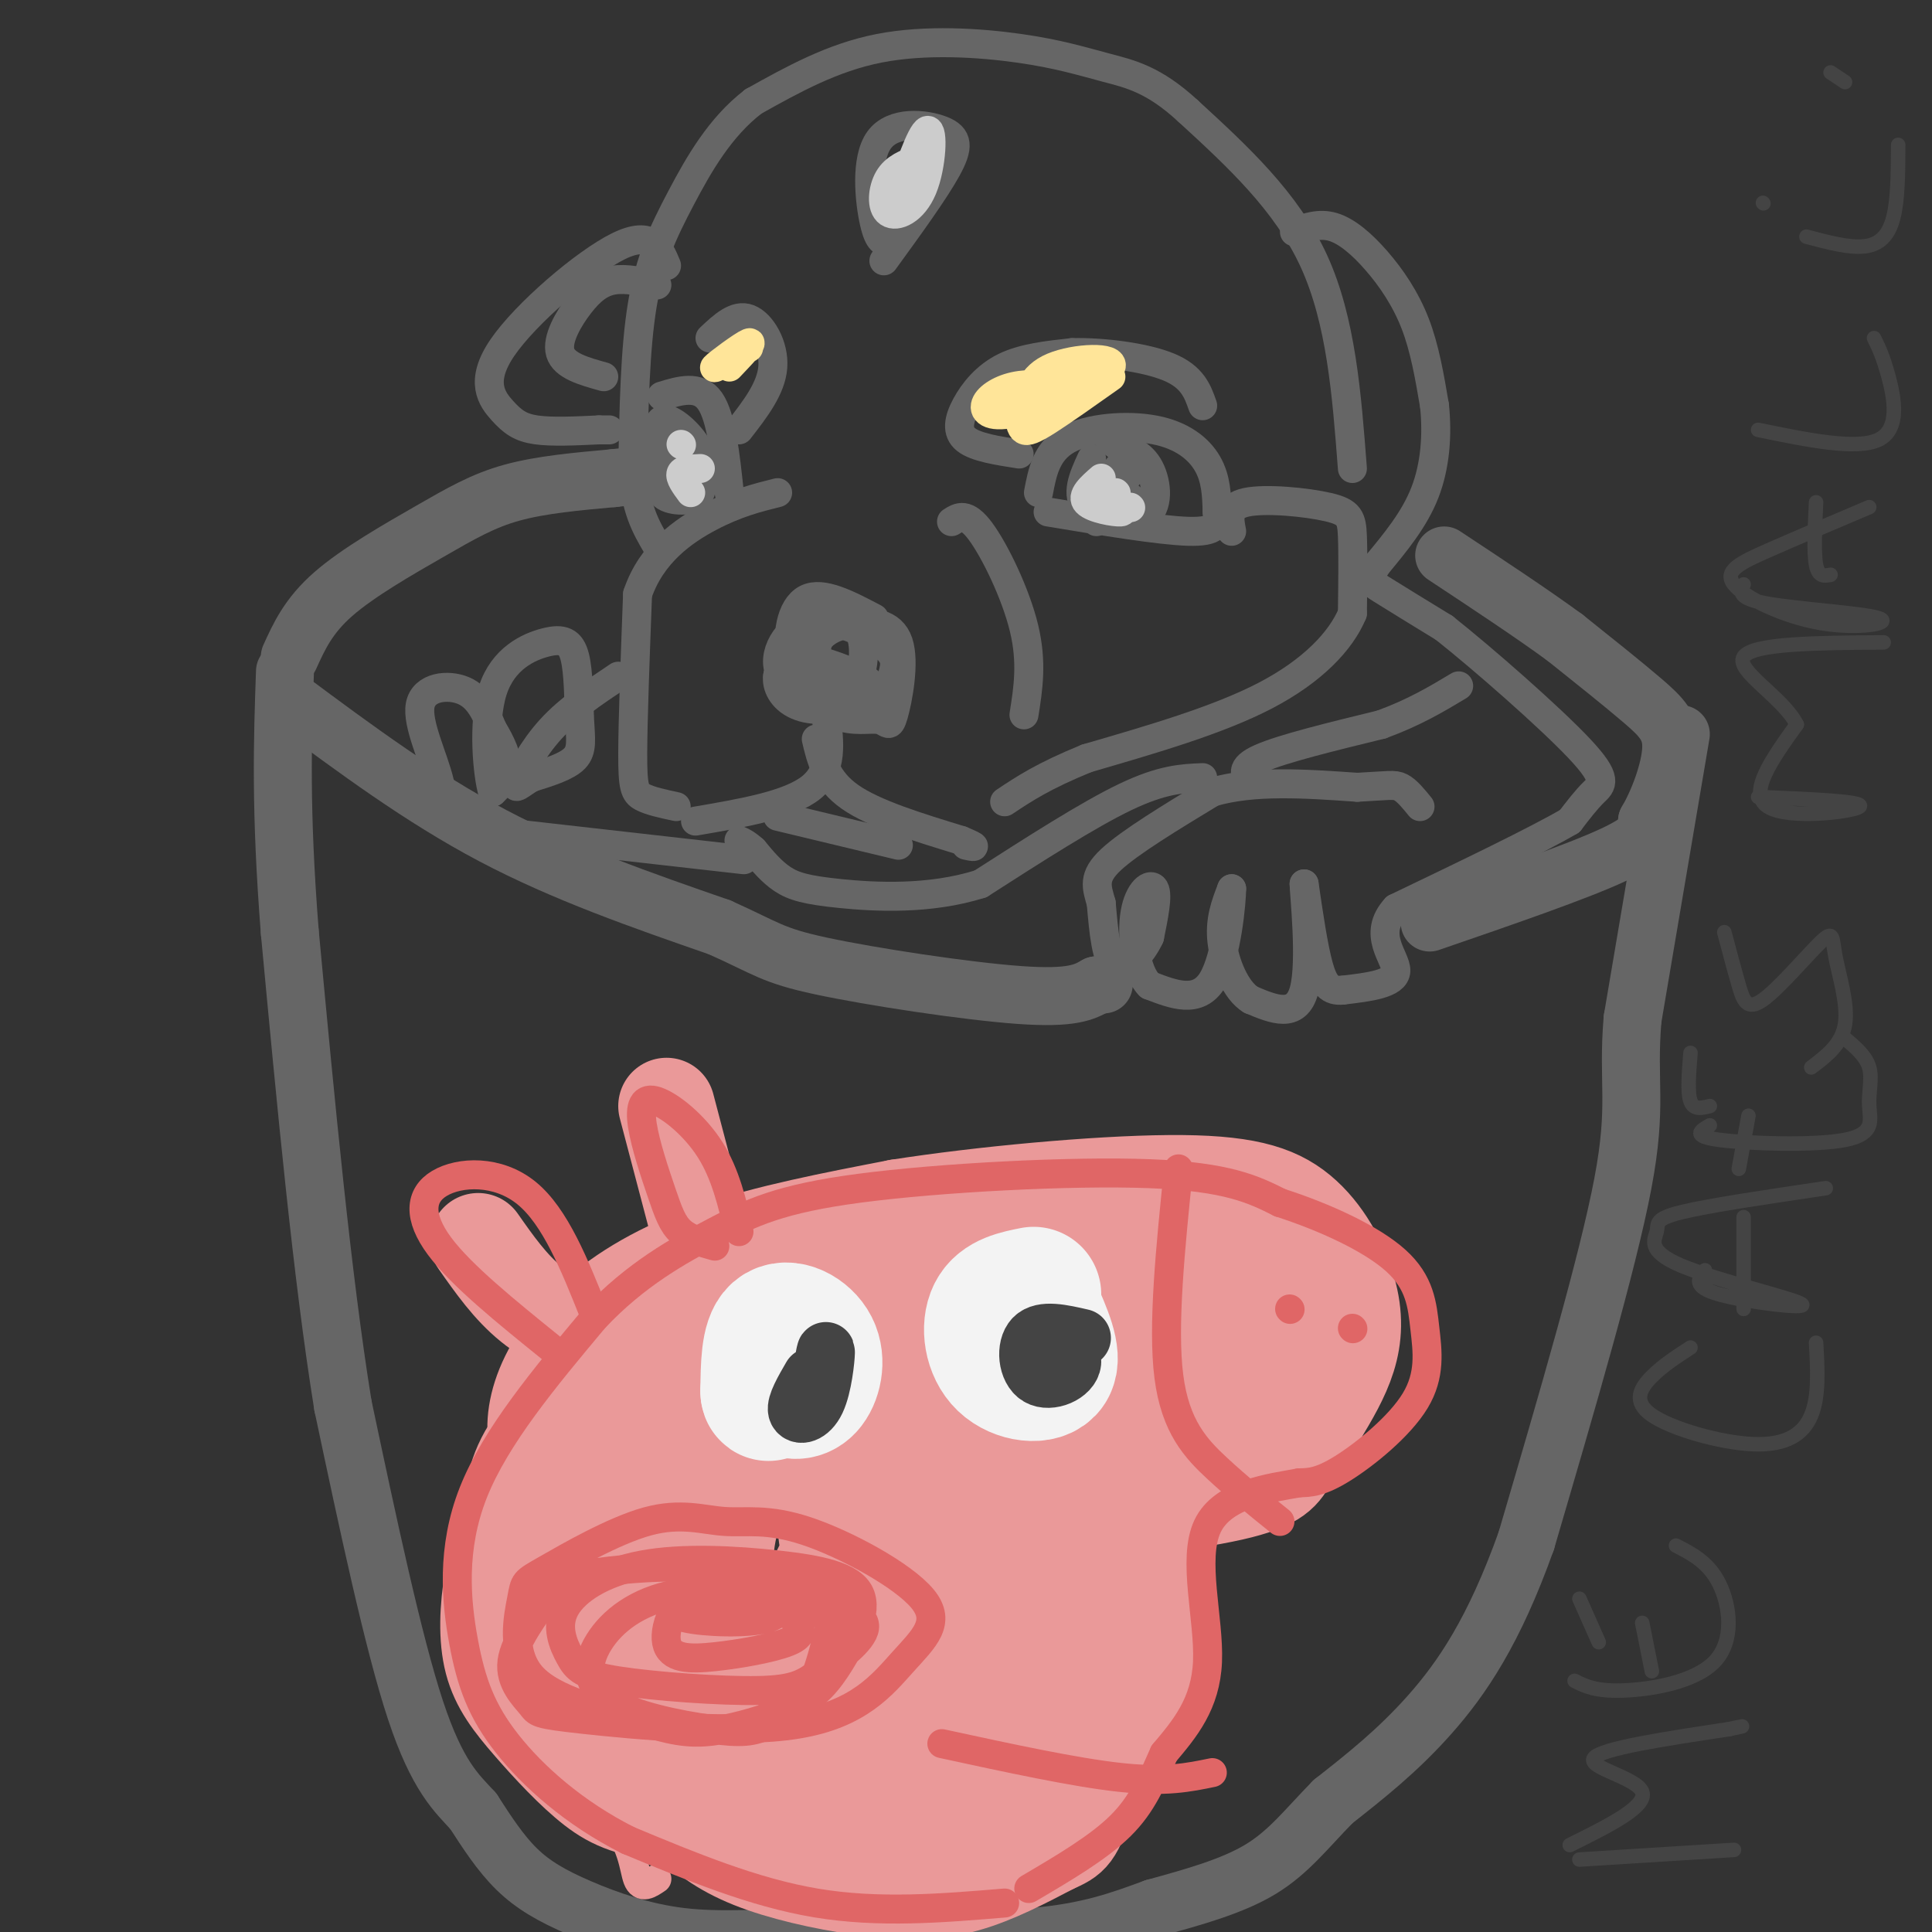 <svg viewBox='0 0 400 400' version='1.1' xmlns='http://www.w3.org/2000/svg' xmlns:xlink='http://www.w3.org/1999/xlink'><rect x="0" y="0" width="400" height="400" fill="#333333" stroke="none"/><g fill='none' stroke='#666666' stroke-width='12' stroke-linecap='round' stroke-linejoin='round'><path d='M296,191c15.250,-5.250 30.500,-10.500 38,-14c7.500,-3.500 7.250,-5.250 7,-7'/><path d='M341,170c2.381,-4.036 4.833,-10.625 5,-15c0.167,-4.375 -1.952,-6.536 -6,-10c-4.048,-3.464 -10.024,-8.232 -16,-13'/><path d='M324,132c-6.833,-5.000 -15.917,-11.000 -25,-17'/><path d='M348,152c0.000,0.000 -10.000,59.000 -10,59'/><path d='M338,211c-1.111,13.444 1.111,17.556 -2,34c-3.111,16.444 -11.556,45.222 -20,74'/><path d='M316,319c-6.667,18.711 -13.333,28.489 -20,36c-6.667,7.511 -13.333,12.756 -20,18'/><path d='M276,373c-5.467,5.556 -9.133,10.444 -15,14c-5.867,3.556 -13.933,5.778 -22,8'/><path d='M239,395c-7.022,2.578 -13.578,5.022 -25,6c-11.422,0.978 -27.711,0.489 -44,0'/><path d='M170,401c-12.281,0.274 -20.982,0.960 -29,0c-8.018,-0.960 -15.351,-3.566 -21,-6c-5.649,-2.434 -9.614,-4.695 -13,-8c-3.386,-3.305 -6.193,-7.652 -9,-12'/><path d='M98,375c-3.400,-3.733 -7.400,-7.067 -12,-21c-4.600,-13.933 -9.800,-38.467 -15,-63'/><path d='M71,291c-4.333,-26.833 -7.667,-62.417 -11,-98'/><path d='M60,193c-2.000,-25.333 -1.500,-39.667 -1,-54'/><path d='M60,145c13.583,10.083 27.167,20.167 42,28c14.833,7.833 30.917,13.417 47,19'/><path d='M149,192c9.774,4.369 10.708,5.792 21,8c10.292,2.208 29.940,5.202 41,6c11.060,0.798 13.530,-0.601 16,-2'/><path d='M227,204c2.667,-0.333 1.333,-0.167 0,0'/><path d='M60,136c1.923,-4.244 3.845,-8.488 9,-13c5.155,-4.512 13.542,-9.292 20,-13c6.458,-3.708 10.988,-6.345 17,-8c6.012,-1.655 13.506,-2.327 21,-3'/><path d='M127,99c4.167,-0.500 4.083,-0.250 4,0'/></g>
<g fill='none' stroke='#666666' stroke-width='6' stroke-linecap='round' stroke-linejoin='round'><path d='M268,48c2.577,-0.929 5.155,-1.857 8,-1c2.845,0.857 5.958,3.500 9,7c3.042,3.500 6.012,7.857 8,13c1.988,5.143 2.994,11.071 4,17'/><path d='M297,84c0.622,5.978 0.178,12.422 -2,18c-2.178,5.578 -6.089,10.289 -10,15'/><path d='M285,117c-1.911,3.089 -1.689,3.311 1,5c2.689,1.689 7.844,4.844 13,8'/><path d='M299,130c8.107,6.429 21.875,18.500 28,25c6.125,6.500 4.607,7.429 3,9c-1.607,1.571 -3.304,3.786 -5,6'/><path d='M325,170c-6.833,4.000 -21.417,11.000 -36,18'/><path d='M289,188c-5.111,5.511 0.111,10.289 0,13c-0.111,2.711 -5.556,3.356 -11,4'/><path d='M278,205c-2.689,0.267 -3.911,-1.067 -5,-5c-1.089,-3.933 -2.044,-10.467 -3,-17'/><path d='M270,183c0.022,2.156 1.578,16.044 0,22c-1.578,5.956 -6.289,3.978 -11,2'/><path d='M259,207c-3.133,-1.867 -5.467,-7.533 -6,-12c-0.533,-4.467 0.733,-7.733 2,-11'/><path d='M255,184c0.000,2.467 -1.000,14.133 -4,19c-3.000,4.867 -8.000,2.933 -13,1'/><path d='M238,204c-2.940,-2.821 -3.792,-10.375 -3,-15c0.792,-4.625 3.226,-6.321 4,-5c0.774,1.321 -0.113,5.661 -1,10'/><path d='M238,194c-1.578,3.467 -5.022,7.133 -7,6c-1.978,-1.133 -2.489,-7.067 -3,-13'/><path d='M228,187c-0.956,-3.400 -1.844,-5.400 2,-9c3.844,-3.600 12.422,-8.800 21,-14'/><path d='M251,164c8.500,-2.500 19.250,-1.750 30,-1'/><path d='M281,163c6.489,-0.333 7.711,-0.667 9,0c1.289,0.667 2.644,2.333 4,4'/><path d='M259,162c-1.250,-1.500 -2.500,-3.000 2,-5c4.500,-2.000 14.750,-4.500 25,-7'/><path d='M286,150c6.833,-2.500 11.417,-5.250 16,-8'/><path d='M255,110c-0.506,-2.565 -1.012,-5.131 3,-6c4.012,-0.869 12.542,-0.042 17,1c4.458,1.042 4.845,2.298 5,6c0.155,3.702 0.077,9.851 0,16'/><path d='M280,127c-2.356,5.689 -8.244,11.911 -18,17c-9.756,5.089 -23.378,9.044 -37,13'/><path d='M225,157c-9.000,3.667 -13.000,6.333 -17,9'/><path d='M169,153c1.000,4.250 2.000,8.500 7,12c5.000,3.500 14.000,6.250 23,9'/><path d='M199,174c4.000,1.667 2.500,1.333 1,1'/><path d='M171,148c0.750,5.667 1.500,11.333 -3,15c-4.500,3.667 -14.250,5.333 -24,7'/><path d='M181,128c-5.373,-2.831 -10.745,-5.663 -14,-4c-3.255,1.663 -4.392,7.819 -3,13c1.392,5.181 5.312,9.386 9,11c3.688,1.614 7.143,0.637 9,1c1.857,0.363 2.116,2.066 3,-1c0.884,-3.066 2.392,-10.902 1,-15c-1.392,-4.098 -5.683,-4.456 -10,-4c-4.317,0.456 -8.658,1.728 -13,3'/><path d='M163,132c-2.351,2.204 -1.728,6.214 0,9c1.728,2.786 4.563,4.347 8,5c3.437,0.653 7.478,0.399 10,-1c2.522,-1.399 3.527,-3.942 4,-6c0.473,-2.058 0.415,-3.630 -3,-6c-3.415,-2.370 -10.186,-5.539 -15,-4c-4.814,1.539 -7.671,7.785 -5,11c2.671,3.215 10.871,3.398 15,3c4.129,-0.398 4.189,-1.376 1,-3c-3.189,-1.624 -9.625,-3.892 -13,-4c-3.375,-0.108 -3.687,1.946 -4,4'/><path d='M161,140c-0.320,1.891 0.881,4.620 4,6c3.119,1.380 8.157,1.411 11,-2c2.843,-3.411 3.491,-10.265 2,-13c-1.491,-2.735 -5.121,-1.352 -7,0c-1.879,1.352 -2.006,2.672 -2,5c0.006,2.328 0.145,5.665 1,7c0.855,1.335 2.428,0.667 4,0'/><path d='M249,161c-4.167,0.167 -8.333,0.333 -16,4c-7.667,3.667 -18.833,10.833 -30,18'/><path d='M203,183c-10.560,3.345 -21.958,2.708 -29,2c-7.042,-0.708 -9.726,-1.488 -12,-3c-2.274,-1.512 -4.137,-3.756 -6,-6'/><path d='M156,176c-1.500,-1.333 -2.250,-1.667 -3,-2'/><path d='M140,167c-2.711,-0.578 -5.422,-1.156 -7,-2c-1.578,-0.844 -2.022,-1.956 -2,-9c0.022,-7.044 0.511,-20.022 1,-33'/><path d='M132,123c2.867,-8.467 9.533,-13.133 15,-16c5.467,-2.867 9.733,-3.933 14,-5'/><path d='M197,108c1.533,-0.978 3.067,-1.956 6,2c2.933,3.956 7.267,12.844 9,20c1.733,7.156 0.867,12.578 0,18'/><path d='M211,94c-4.494,-0.696 -8.988,-1.393 -11,-3c-2.012,-1.607 -1.542,-4.125 0,-7c1.542,-2.875 4.155,-6.107 8,-8c3.845,-1.893 8.923,-2.446 14,-3'/><path d='M222,73c6.311,-0.156 15.089,0.956 20,3c4.911,2.044 5.956,5.022 7,8'/><path d='M215,102c0.815,-4.274 1.631,-8.548 6,-11c4.369,-2.452 12.292,-3.083 18,-2c5.708,1.083 9.202,3.881 11,7c1.798,3.119 1.899,6.560 2,10'/><path d='M252,106c0.267,2.622 -0.067,4.178 -6,4c-5.933,-0.178 -17.467,-2.089 -29,-4'/><path d='M226,95c-1.708,3.732 -3.417,7.464 -1,10c2.417,2.536 8.958,3.875 12,2c3.042,-1.875 2.583,-6.964 1,-10c-1.583,-3.036 -4.292,-4.018 -7,-5'/><path d='M231,92c-1.500,-1.167 -1.750,-1.583 -2,-2'/><path d='M233,95c-1.083,1.250 -2.167,2.500 -2,3c0.167,0.500 1.583,0.250 3,0'/><path d='M233,99c0.000,0.000 0.100,0.100 0.1,0.1'/><path d='M231,105c1.911,-0.600 3.822,-1.200 3,-2c-0.822,-0.800 -4.378,-1.800 -6,-1c-1.622,0.800 -1.311,3.400 -1,6'/><path d='M280,97c-1.167,-15.333 -2.333,-30.667 -8,-43c-5.667,-12.333 -15.833,-21.667 -26,-31'/><path d='M246,23c-7.161,-6.627 -12.064,-7.694 -17,-9c-4.936,-1.306 -9.906,-2.852 -18,-4c-8.094,-1.148 -19.313,-1.900 -29,0c-9.687,1.900 -17.844,6.450 -26,11'/><path d='M156,21c-6.964,5.321 -11.375,13.125 -15,20c-3.625,6.875 -6.464,12.821 -8,22c-1.536,9.179 -1.768,21.589 -2,34'/><path d='M131,97c0.500,8.333 2.750,12.167 5,16'/><path d='M137,82c3.833,-1.167 7.667,-2.333 10,1c2.333,3.333 3.167,11.167 4,19'/><path d='M151,102c0.667,3.500 0.333,2.750 0,2'/><path d='M142,94c-2.882,3.149 -5.765,6.298 -5,8c0.765,1.702 5.177,1.956 7,1c1.823,-0.956 1.056,-3.122 1,-5c-0.056,-1.878 0.600,-3.467 -1,-6c-1.600,-2.533 -5.457,-6.009 -7,-5c-1.543,1.009 -0.771,6.505 0,12'/><path d='M137,99c1.167,1.667 4.083,-0.167 7,-2'/><path d='M147,70c2.667,-2.511 5.333,-5.022 8,-4c2.667,1.022 5.333,5.578 5,10c-0.333,4.422 -3.667,8.711 -7,13'/><path d='M138,55c-1.544,-3.707 -3.088,-7.413 -10,-4c-6.912,3.413 -19.193,13.946 -24,21c-4.807,7.054 -2.140,10.630 0,13c2.140,2.370 3.754,3.534 7,4c3.246,0.466 8.123,0.233 13,0'/><path d='M124,89c2.500,0.000 2.250,0.000 2,0'/><path d='M136,59c-3.185,-0.720 -6.369,-1.440 -9,-1c-2.631,0.440 -4.708,2.042 -7,5c-2.292,2.958 -4.798,7.274 -4,10c0.798,2.726 4.899,3.863 9,5'/><path d='M184,50c-1.016,0.140 -2.032,0.281 -3,-4c-0.968,-4.281 -1.888,-12.982 1,-17c2.888,-4.018 9.585,-3.351 13,-2c3.415,1.351 3.547,3.386 1,8c-2.547,4.614 -7.774,11.807 -13,19'/><path d='M161,169c0.000,0.000 25.000,6.000 25,6'/><path d='M154,178c0.000,0.000 -53.000,-6.000 -53,-6'/><path d='M101,172c-10.097,-2.297 -8.841,-5.038 -10,-10c-1.159,-4.962 -4.735,-12.144 -4,-16c0.735,-3.856 5.781,-4.388 9,-3c3.219,1.388 4.609,4.694 6,8'/><path d='M102,151c1.733,2.800 3.067,5.800 3,8c-0.067,2.200 -1.533,3.600 -3,5'/><path d='M102,164c-1.038,-3.376 -2.131,-14.315 0,-21c2.131,-6.685 7.488,-9.117 11,-10c3.512,-0.883 5.178,-0.216 6,3c0.822,3.216 0.798,8.981 1,13c0.202,4.019 0.629,6.291 -1,8c-1.629,1.709 -5.315,2.854 -9,4'/><path d='M110,161c-2.321,1.369 -3.625,2.792 -3,1c0.625,-1.792 3.179,-6.798 7,-11c3.821,-4.202 8.911,-7.601 14,-11'/></g>
<g fill='none' stroke='#cccccc' stroke-width='6' stroke-linecap='round' stroke-linejoin='round'><path d='M141,92c0.000,0.000 0.100,0.100 0.1,0.1'/><path d='M230,102c0.000,0.000 0.100,0.100 0.1,0.1'/><path d='M231,102c0.000,0.000 0.100,0.100 0.1,0.1'/><path d='M234,105c0.000,0.000 0.100,0.100 0.1,0.1'/><path d='M228,99c-2.111,1.844 -4.222,3.689 -3,5c1.222,1.311 5.778,2.089 7,2c1.222,-0.089 -0.889,-1.044 -3,-2'/><path d='M143,102c-1.167,-1.583 -2.333,-3.167 -2,-4c0.333,-0.833 2.167,-0.917 4,-1'/><path d='M190,33c-2.343,0.870 -4.686,1.740 -6,4c-1.314,2.260 -1.598,5.909 0,7c1.598,1.091 5.078,-0.378 7,-5c1.922,-4.622 2.287,-12.398 1,-12c-1.287,0.398 -4.225,8.971 -5,12c-0.775,3.029 0.612,0.515 2,-2'/></g>
<g fill='none' stroke='#ffe599' stroke-width='6' stroke-linecap='round' stroke-linejoin='round'><path d='M211,86c0.156,1.289 0.311,2.578 1,3c0.689,0.422 1.911,-0.022 5,-2c3.089,-1.978 8.044,-5.489 13,-9'/><path d='M221,80c-3.896,-0.353 -7.792,-0.707 -11,0c-3.208,0.707 -5.727,2.474 -6,4c-0.273,1.526 1.700,2.811 8,1c6.300,-1.811 16.927,-6.718 18,-9c1.073,-2.282 -7.408,-1.938 -12,0c-4.592,1.938 -5.296,5.469 -6,9'/><path d='M155,72c-3.822,2.356 -7.644,4.711 -7,4c0.644,-0.711 5.756,-4.489 7,-5c1.244,-0.511 -1.378,2.244 -4,5'/></g>
<g fill='none' stroke='#ea9999' stroke-width='6' stroke-linecap='round' stroke-linejoin='round'><path d='M136,389c-1.585,1.075 -3.171,2.150 -4,0c-0.829,-2.150 -0.903,-7.525 -6,-13c-5.097,-5.475 -15.219,-11.051 -20,-22c-4.781,-10.949 -4.223,-27.271 -3,-37c1.223,-9.729 3.112,-12.864 5,-16'/><path d='M108,301c3.437,-7.014 9.530,-16.550 15,-22c5.470,-5.450 10.319,-6.813 16,-10c5.681,-3.187 12.195,-8.196 20,-10c7.805,-1.804 16.903,-0.402 26,1'/><path d='M185,260c4.333,0.167 2.167,0.083 0,0'/></g>
<g fill='none' stroke='#ea9999' stroke-width='20' stroke-linecap='round' stroke-linejoin='round'><path d='M199,302c0.000,0.000 0.100,0.100 0.1,0.1'/><path d='M226,268c-7.151,-3.535 -14.302,-7.069 -26,-9c-11.698,-1.931 -27.944,-2.258 -36,-2c-8.056,0.258 -7.922,1.100 -11,4c-3.078,2.900 -9.367,7.858 -14,12c-4.633,4.142 -7.609,7.469 -10,12c-2.391,4.531 -4.195,10.265 -6,16'/><path d='M123,301c-1.339,11.179 -1.686,31.125 0,43c1.686,11.875 5.404,15.678 9,20c3.596,4.322 7.068,9.164 11,13c3.932,3.836 8.322,6.667 15,9c6.678,2.333 15.644,4.166 23,5c7.356,0.834 13.102,0.667 19,-1c5.898,-1.667 11.949,-4.833 18,-8'/><path d='M218,382c3.845,-1.709 4.457,-1.982 7,-10c2.543,-8.018 7.017,-23.781 9,-35c1.983,-11.219 1.474,-17.895 -1,-25c-2.474,-7.105 -6.913,-14.638 -12,-21c-5.087,-6.362 -10.821,-11.552 -17,-16c-6.179,-4.448 -12.804,-8.155 -17,-10c-4.196,-1.845 -5.964,-1.830 -12,-2c-6.036,-0.170 -16.340,-0.525 -22,0c-5.660,0.525 -6.677,1.931 -11,6c-4.323,4.069 -11.953,10.802 -17,17c-5.047,6.198 -7.513,11.861 -9,20c-1.487,8.139 -1.996,18.754 3,30c4.996,11.246 15.498,23.123 26,35'/><path d='M145,371c9.724,8.472 21.035,12.152 29,14c7.965,1.848 12.583,1.862 17,2c4.417,0.138 8.634,0.398 16,-4c7.366,-4.398 17.882,-13.454 24,-22c6.118,-8.546 7.840,-16.582 8,-25c0.160,-8.418 -1.241,-17.219 -5,-24c-3.759,-6.781 -9.875,-11.544 -21,-17c-11.125,-5.456 -27.260,-11.606 -39,-14c-11.740,-2.394 -19.084,-1.031 -27,4c-7.916,5.031 -16.403,13.731 -21,25c-4.597,11.269 -5.302,25.108 -6,32c-0.698,6.892 -1.388,6.835 2,11c3.388,4.165 10.852,12.550 20,17c9.148,4.450 19.978,4.966 31,4c11.022,-0.966 22.237,-3.414 32,-9c9.763,-5.586 18.075,-14.310 22,-21c3.925,-6.690 3.462,-11.345 3,-16'/><path d='M230,328c0.893,-5.591 1.624,-11.570 1,-18c-0.624,-6.430 -2.604,-13.313 -5,-19c-2.396,-5.687 -5.208,-10.180 -7,-14c-1.792,-3.820 -2.565,-6.967 -13,-9c-10.435,-2.033 -30.533,-2.951 -41,-3c-10.467,-0.049 -11.304,0.772 -19,6c-7.696,5.228 -22.253,14.863 -30,22c-7.747,7.137 -8.684,11.777 -10,17c-1.316,5.223 -3.010,11.028 -4,17c-0.990,5.972 -1.276,12.110 0,17c1.276,4.890 4.115,8.532 8,13c3.885,4.468 8.815,9.763 13,13c4.185,3.237 7.626,4.417 17,6c9.374,1.583 24.682,3.568 38,1c13.318,-2.568 24.645,-9.688 33,-16c8.355,-6.312 13.738,-11.816 17,-20c3.262,-8.184 4.402,-19.047 1,-30c-3.402,-10.953 -11.345,-21.996 -17,-28c-5.655,-6.004 -9.021,-6.970 -13,-8c-3.979,-1.030 -8.571,-2.123 -17,-3c-8.429,-0.877 -20.694,-1.536 -30,3c-9.306,4.536 -15.653,14.268 -22,24'/><path d='M130,299c-4.958,5.843 -6.355,8.451 -7,18c-0.645,9.549 -0.540,26.039 2,35c2.540,8.961 7.515,10.394 11,13c3.485,2.606 5.482,6.384 16,9c10.518,2.616 29.559,4.069 39,4c9.441,-0.069 9.284,-1.659 15,-8c5.716,-6.341 17.305,-17.431 22,-30c4.695,-12.569 2.494,-26.615 0,-34c-2.494,-7.385 -5.283,-8.108 -8,-10c-2.717,-1.892 -5.362,-4.952 -14,-7c-8.638,-2.048 -23.270,-3.084 -32,-2c-8.730,1.084 -11.559,4.288 -15,7c-3.441,2.712 -7.495,4.931 -11,12c-3.505,7.069 -6.461,18.988 -7,26c-0.539,7.012 1.338,9.116 3,12c1.662,2.884 3.109,6.548 11,9c7.891,2.452 22.224,3.691 30,4c7.776,0.309 8.993,-0.313 15,-7c6.007,-6.687 16.803,-19.438 21,-27c4.197,-7.562 1.795,-9.934 0,-13c-1.795,-3.066 -2.983,-6.825 -6,-10c-3.017,-3.175 -7.862,-5.764 -13,-7c-5.138,-1.236 -10.569,-1.118 -16,-1'/><path d='M186,292c-5.475,-0.414 -11.162,-0.948 -16,1c-4.838,1.948 -8.825,6.377 -12,10c-3.175,3.623 -5.537,6.440 -7,13c-1.463,6.560 -2.028,16.862 4,24c6.028,7.138 18.650,11.110 26,13c7.350,1.890 9.427,1.697 13,0c3.573,-1.697 8.641,-4.900 12,-8c3.359,-3.100 5.008,-6.098 6,-14c0.992,-7.902 1.325,-20.706 0,-27c-1.325,-6.294 -4.309,-6.076 -8,-6c-3.691,0.076 -8.088,0.009 -12,0c-3.912,-0.009 -7.337,0.040 -11,5c-3.663,4.960 -7.562,14.832 -10,20c-2.438,5.168 -3.415,5.633 0,9c3.415,3.367 11.223,9.637 16,12c4.777,2.363 6.524,0.821 9,0c2.476,-0.821 5.680,-0.920 8,-7c2.320,-6.080 3.757,-18.141 4,-25c0.243,-6.859 -0.708,-8.518 -6,-10c-5.292,-1.482 -14.924,-2.789 -20,-2c-5.076,0.789 -5.598,3.674 -7,6c-1.402,2.326 -3.686,4.093 -4,8c-0.314,3.907 1.343,9.953 3,16'/><path d='M174,330c1.213,3.752 2.745,5.132 6,6c3.255,0.868 8.231,1.224 11,1c2.769,-0.224 3.330,-1.027 4,-6c0.670,-4.973 1.450,-14.117 0,-19c-1.450,-4.883 -5.128,-5.505 -7,-3c-1.872,2.505 -1.937,8.137 0,12c1.937,3.863 5.878,5.956 8,8c2.122,2.044 2.427,4.040 3,0c0.573,-4.040 1.413,-14.114 1,-19c-0.413,-4.886 -2.081,-4.583 -4,-7c-1.919,-2.417 -4.091,-7.554 -6,-2c-1.909,5.554 -3.556,21.798 -3,31c0.556,9.202 3.314,11.364 4,8c0.686,-3.364 -0.700,-12.252 -3,-19c-2.300,-6.748 -5.514,-11.357 -9,-15c-3.486,-3.643 -7.243,-6.322 -11,-9'/><path d='M168,297c-3.512,-1.975 -6.790,-2.411 -12,1c-5.210,3.411 -12.350,10.669 -16,20c-3.650,9.331 -3.810,20.735 -3,27c0.810,6.265 2.591,7.392 9,9c6.409,1.608 17.448,3.697 24,3c6.552,-0.697 8.618,-4.181 12,-9c3.382,-4.819 8.082,-10.972 11,-17c2.918,-6.028 4.055,-11.931 5,-17c0.945,-5.069 1.699,-9.306 0,-12c-1.699,-2.694 -5.849,-3.847 -10,-5'/><path d='M153,270c24.228,-5.376 48.456,-10.753 64,-13c15.544,-2.247 22.404,-1.365 29,0c6.596,1.365 12.930,3.214 17,5c4.070,1.786 5.877,3.510 7,6c1.123,2.490 1.561,5.745 2,9'/><path d='M272,277c0.793,3.492 1.777,7.721 0,12c-1.777,4.279 -6.314,8.606 -10,12c-3.686,3.394 -6.521,5.855 -16,9c-9.479,3.145 -25.601,6.975 -31,9c-5.399,2.025 -0.076,2.244 6,0c6.076,-2.244 12.905,-6.950 20,-13c7.095,-6.050 14.456,-13.443 18,-18c3.544,-4.557 3.272,-6.279 3,-8'/><path d='M262,280c-0.664,-3.498 -3.824,-8.244 -7,-12c-3.176,-3.756 -6.367,-6.522 -15,-9c-8.633,-2.478 -22.709,-4.667 -40,-2c-17.291,2.667 -37.797,10.191 -48,15c-10.203,4.809 -10.101,6.905 -10,9'/><path d='M118,306c-2.341,-1.142 -4.683,-2.284 -6,-5c-1.317,-2.716 -1.611,-7.006 0,-12c1.611,-4.994 5.126,-10.691 11,-16c5.874,-5.309 14.107,-10.231 25,-14c10.893,-3.769 24.447,-6.384 38,-9'/><path d='M186,250c17.081,-2.679 40.784,-4.875 56,-5c15.216,-0.125 21.944,1.822 27,6c5.056,4.178 8.438,10.586 10,16c1.562,5.414 1.303,9.832 0,14c-1.303,4.168 -3.652,8.084 -6,12'/><path d='M273,293c-2.131,3.553 -4.457,6.434 -6,9c-1.543,2.566 -2.301,4.816 -12,7c-9.699,2.184 -28.339,4.304 -37,5c-8.661,0.696 -7.342,-0.030 6,-8c13.342,-7.970 38.707,-23.184 44,-29c5.293,-5.816 -9.488,-2.233 -17,0c-7.512,2.233 -7.756,3.117 -8,4'/><path d='M243,281c-3.662,2.516 -8.815,6.806 -9,8c-0.185,1.194 4.600,-0.707 8,-5c3.400,-4.293 5.415,-10.976 6,-15c0.585,-4.024 -0.259,-5.387 -2,-6c-1.741,-0.613 -4.378,-0.476 -6,-1c-1.622,-0.524 -2.230,-1.709 -6,3c-3.770,4.709 -10.704,15.311 -13,20c-2.296,4.689 0.044,3.463 4,2c3.956,-1.463 9.527,-3.163 12,-5c2.473,-1.837 1.850,-3.811 -2,-2c-3.850,1.811 -10.925,7.405 -18,13'/><path d='M99,257c3.333,4.750 6.667,9.500 11,13c4.333,3.500 9.667,5.750 15,8'/><path d='M138,229c0.000,0.000 10.000,38.000 10,38'/></g>
<g fill='none' stroke='#e06666' stroke-width='6' stroke-linecap='round' stroke-linejoin='round'><path d='M208,394c-13.000,1.083 -26.000,2.167 -39,0c-13.000,-2.167 -26.000,-7.583 -39,-13'/><path d='M130,381c-11.198,-5.648 -19.692,-13.266 -25,-20c-5.308,-6.734 -7.429,-12.582 -9,-21c-1.571,-8.418 -2.592,-19.405 2,-31c4.592,-11.595 14.796,-23.797 25,-36'/><path d='M123,273c8.582,-9.167 17.537,-14.086 25,-18c7.463,-3.914 13.432,-6.823 30,-9c16.568,-2.177 43.734,-3.622 60,-3c16.266,0.622 21.633,3.311 27,6'/><path d='M265,249c9.273,2.983 18.954,7.440 24,12c5.046,4.560 5.456,9.222 6,14c0.544,4.778 1.224,9.671 -2,15c-3.224,5.329 -10.350,11.094 -15,14c-4.650,2.906 -6.825,2.953 -9,3'/><path d='M269,307c-5.798,1.060 -15.792,2.208 -19,9c-3.208,6.792 0.369,19.226 0,28c-0.369,8.774 -4.685,13.887 -9,19'/><path d='M241,363c-2.556,5.711 -4.444,10.489 -9,15c-4.556,4.511 -11.778,8.756 -19,13'/><path d='M244,242c-1.667,16.289 -3.333,32.578 -2,43c1.333,10.422 5.667,14.978 10,19c4.333,4.022 8.667,7.511 13,11'/><path d='M267,271c0.000,0.000 0.100,0.100 0.1,0.1'/><path d='M280,275c0.000,0.000 0.100,0.100 0.1,0.1'/><path d='M168,334c-5.573,-3.853 -11.146,-7.705 -20,-9c-8.854,-1.295 -20.991,-0.032 -27,1c-6.009,1.032 -5.892,1.832 -8,5c-2.108,3.168 -6.442,8.704 -7,13c-0.558,4.296 2.659,7.351 4,9c1.341,1.649 0.805,1.890 11,3c10.195,1.110 31.122,3.088 44,1c12.878,-2.088 17.709,-8.243 22,-13c4.291,-4.757 8.042,-8.115 4,-13c-4.042,-4.885 -15.879,-11.297 -24,-14c-8.121,-2.703 -12.527,-1.695 -17,-2c-4.473,-0.305 -9.014,-1.921 -16,0c-6.986,1.921 -16.419,7.381 -21,10c-4.581,2.619 -4.310,2.397 -5,6c-0.690,3.603 -2.340,11.029 2,16c4.340,4.971 14.670,7.485 25,10'/><path d='M135,357c6.471,1.985 10.149,1.948 15,1c4.851,-0.948 10.875,-2.807 15,-5c4.125,-2.193 6.349,-4.720 9,-9c2.651,-4.280 5.728,-10.312 4,-14c-1.728,-3.688 -8.259,-5.032 -17,-6c-8.741,-0.968 -19.690,-1.560 -28,0c-8.310,1.560 -13.980,5.272 -16,9c-2.020,3.728 -0.390,7.471 1,10c1.390,2.529 2.539,3.842 10,5c7.461,1.158 21.234,2.159 29,2c7.766,-0.159 9.524,-1.480 13,-4c3.476,-2.520 8.669,-6.241 9,-9c0.331,-2.759 -4.200,-4.557 -12,-6c-7.800,-1.443 -18.869,-2.532 -27,-1c-8.131,1.532 -13.322,5.684 -16,10c-2.678,4.316 -2.841,8.796 2,12c4.841,3.204 14.688,5.132 21,6c6.312,0.868 9.089,0.677 12,-1c2.911,-1.677 5.955,-4.838 9,-8'/><path d='M168,349c2.379,-4.837 3.828,-12.930 5,-17c1.172,-4.070 2.069,-4.118 -3,-5c-5.069,-0.882 -16.104,-2.598 -23,0c-6.896,2.598 -9.651,9.508 -9,13c0.651,3.492 4.710,3.564 10,3c5.290,-0.564 11.811,-1.763 15,-3c3.189,-1.237 3.045,-2.512 2,-4c-1.045,-1.488 -2.993,-3.189 -7,-4c-4.007,-0.811 -10.074,-0.733 -14,0c-3.926,0.733 -5.711,2.120 -2,3c3.711,0.880 12.917,1.251 17,0c4.083,-1.251 3.041,-4.126 2,-7'/><path d='M195,361c13.833,3.000 27.667,6.000 37,7c9.333,1.000 14.167,0.000 19,-1'/><path d='M148,258c-2.630,-0.732 -5.261,-1.464 -7,-3c-1.739,-1.536 -2.588,-3.876 -4,-8c-1.412,-4.124 -3.389,-10.033 -4,-14c-0.611,-3.967 0.143,-5.991 3,-5c2.857,0.991 7.816,4.997 11,10c3.184,5.003 4.592,11.001 6,17'/><path d='M123,272c-4.018,-10.077 -8.036,-20.155 -14,-25c-5.964,-4.845 -13.875,-4.458 -18,-2c-4.125,2.458 -4.464,6.988 0,13c4.464,6.012 13.732,13.506 23,21'/></g>
<g fill='none' stroke='#f3f3f3' stroke-width='28' stroke-linecap='round' stroke-linejoin='round'><path d='M165,282c-1.215,1.914 -2.431,3.828 -2,5c0.431,1.172 2.507,1.603 4,0c1.493,-1.603 2.402,-5.239 1,-8c-1.402,-2.761 -5.115,-4.646 -7,-3c-1.885,1.646 -1.943,6.823 -2,12'/><path d='M159,288c0.000,1.500 1.000,-0.750 2,-3'/><path d='M214,268c-3.321,0.661 -6.643,1.321 -8,4c-1.357,2.679 -0.750,7.375 2,10c2.750,2.625 7.643,3.179 9,1c1.357,-2.179 -0.821,-7.089 -3,-12'/></g>
<g fill='none' stroke='#444444' stroke-width='12' stroke-linecap='round' stroke-linejoin='round'><path d='M224,277c-4.086,-0.941 -8.172,-1.882 -10,0c-1.828,1.882 -1.397,6.587 1,8c2.397,1.413 6.761,-0.466 7,-3c0.239,-2.534 -3.646,-5.724 -5,-6c-1.354,-0.276 -0.177,2.362 1,5'/><path d='M168,285c-1.655,2.857 -3.310,5.714 -3,7c0.310,1.286 2.583,1.000 4,-2c1.417,-3.000 1.976,-8.714 2,-10c0.024,-1.286 -0.488,1.857 -1,5'/></g>
<g fill='none' stroke='#444444' stroke-width='3' stroke-linecap='round' stroke-linejoin='round'><path d='M327,385c0.000,0.000 32.000,-2.000 32,-2'/><path d='M325,382c8.067,-4.000 16.133,-8.000 15,-11c-1.133,-3.000 -11.467,-5.000 -10,-7c1.467,-2.000 14.733,-4.000 28,-6'/><path d='M358,358c4.667,-1.000 2.333,-0.500 0,0'/><path d='M326,348c2.161,1.095 4.321,2.190 10,2c5.679,-0.190 14.875,-1.667 19,-6c4.125,-4.333 3.179,-11.524 1,-16c-2.179,-4.476 -5.589,-6.238 -9,-8'/><path d='M331,340c0.000,0.000 -4.000,-9.000 -4,-9'/><path d='M342,346c0.000,0.000 -2.000,-10.000 -2,-10'/><path d='M350,279c-2.839,1.836 -5.678,3.671 -8,6c-2.322,2.329 -4.128,5.150 0,8c4.128,2.850 14.188,5.729 21,6c6.812,0.271 10.375,-2.065 12,-6c1.625,-3.935 1.313,-9.467 1,-15'/><path d='M353,263c-1.377,1.694 -2.755,3.389 3,5c5.755,1.611 18.641,3.139 17,2c-1.641,-1.139 -17.811,-4.944 -25,-8c-7.189,-3.056 -5.397,-5.361 -5,-7c0.397,-1.639 -0.601,-2.611 5,-4c5.601,-1.389 17.800,-3.194 30,-5'/><path d='M361,271c0.000,0.000 0.000,-19.000 0,-19'/><path d='M354,233c-1.955,1.110 -3.911,2.220 2,3c5.911,0.780 19.687,1.230 26,0c6.313,-1.230 5.161,-4.139 5,-7c-0.161,-2.861 0.668,-5.675 0,-8c-0.668,-2.325 -2.834,-4.163 -5,-6'/><path d='M354,229c-1.667,0.417 -3.333,0.833 -4,-1c-0.667,-1.833 -0.333,-5.917 0,-10'/><path d='M360,242c0.000,0.000 2.000,-11.000 2,-11'/><path d='M357,193c1.049,3.947 2.097,7.894 3,11c0.903,3.106 1.659,5.371 5,3c3.341,-2.371 9.267,-9.378 12,-12c2.733,-2.622 2.274,-0.860 3,3c0.726,3.860 2.636,9.817 2,14c-0.636,4.183 -3.818,6.591 -7,9'/><path d='M364,165c11.111,0.467 22.222,0.933 21,2c-1.222,1.067 -14.778,2.733 -19,0c-4.222,-2.733 0.889,-9.867 6,-17'/><path d='M372,150c-2.800,-5.622 -12.800,-11.178 -11,-14c1.800,-2.822 15.400,-2.911 29,-3'/><path d='M361,121c-0.703,1.435 -1.407,2.870 5,4c6.407,1.130 19.924,1.955 23,3c3.076,1.045 -4.289,2.311 -12,1c-7.711,-1.311 -15.768,-5.199 -18,-8c-2.232,-2.801 1.362,-4.515 7,-7c5.638,-2.485 13.319,-5.743 21,-9'/><path d='M379,119c-1.250,0.250 -2.500,0.500 -3,-2c-0.500,-2.500 -0.250,-7.750 0,-13'/><path d='M364,89c10.267,2.111 20.533,4.222 25,2c4.467,-2.222 3.133,-8.778 2,-13c-1.133,-4.222 -2.067,-6.111 -3,-8'/><path d='M365,42c0.000,0.000 0.100,0.100 0.1,0.1'/><path d='M379,15c0.000,0.000 3.000,2.000 3,2'/><path d='M374,49c4.422,1.178 8.844,2.356 12,2c3.156,-0.356 5.044,-2.244 6,-6c0.956,-3.756 0.978,-9.378 1,-15'/></g>
</svg>